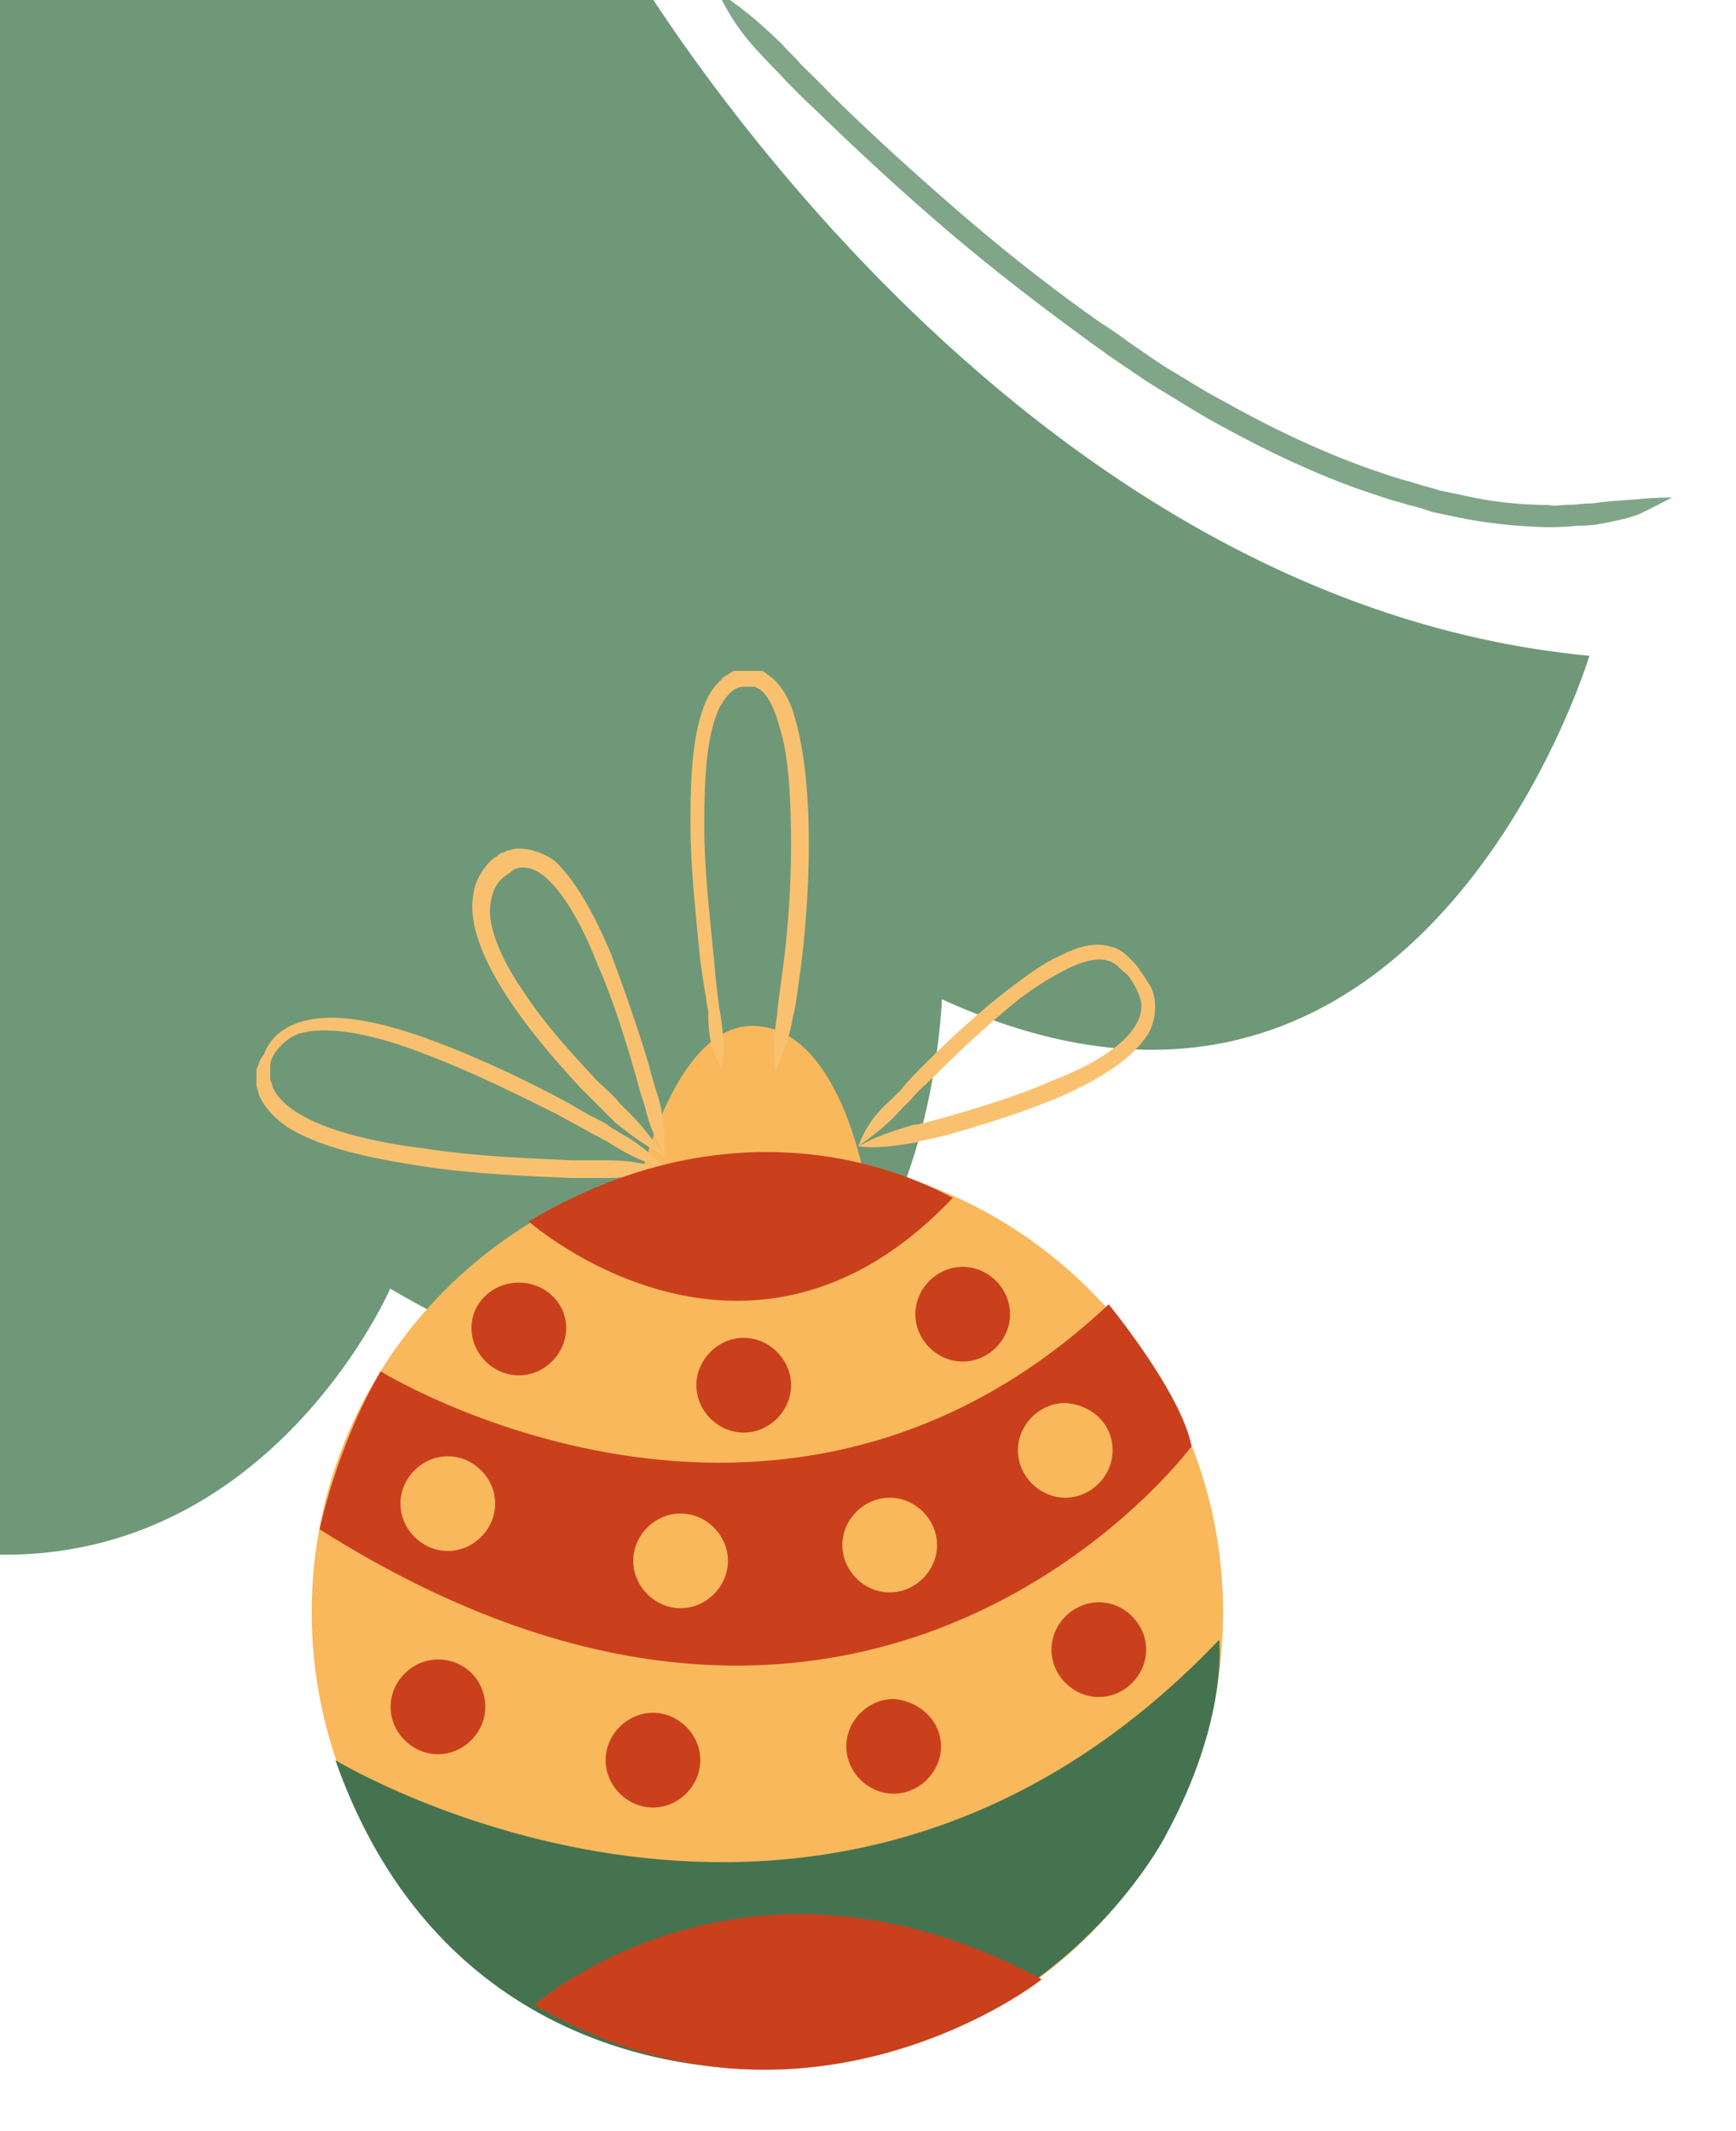 <svg width="88" height="108" viewBox="0 0 88 108" fill="none" xmlns="http://www.w3.org/2000/svg">
<g clip-path="url(#clip0_110_608)">
<path d="M31.311 -2.895C31.311 -2.895 50.118 30.36 80.568 33.234C80.568 33.234 71.989 61.729 47.745 50.64C47.745 50.64 46.832 81.218 19.781 65.304C19.781 65.304 9.034 90.11 -17.475 72.434C-17.475 72.434 -29.26 100.339 -54.875 78.545C-54.875 78.545 -63.139 100.298 -90.362 81.849L-52.828 -30.127L31.311 -2.895Z" fill="#6F9878"/>
<g clip-path="url(#clip1_110_608)">
<path d="M32.5 59.6C32.5 59.6 34.2 52.3 37.9 52C42.4 51.7 43.8 59.6 43.8 59.6H32.5Z" fill="#F9B85B"/>
<path d="M33.7 59.2C33 58.5 32.5 58 31.4 57.4C31.3 57.3 31 57.2 30.8 57C30.3 56.7 29.6 56.4 29 56C27 54.9 24.5 53.7 22.1 52.8C19.7 51.9 17.1 51.2 15.2 51.8C14.2 52.1 13.6 52.8 13.4 53.4C13.1 53.8 13.1 54 13 54.2C13 54.4 13 54.4 13 54.4C13 54.4 13 54.5 13 54.7C13 54.8 13 54.9 13 55C13 55.1 13.1 55.3 13.1 55.4C13.3 56 13.9 56.7 14.7 57.2C16.4 58.2 18.8 58.7 21.4 59.1C24 59.5 26.7 59.6 29 59.7C29.8 59.7 30.4 59.7 30.8 59.7C32 59.7 32.7 59.5 33.7 59.2C32.7 59 32 58.8 30.8 58.8C30.5 58.8 29.8 58.8 29 58.8C26.8 58.7 24 58.6 21.5 58.2C19 57.9 16.5 57.3 15.1 56.4C14.4 56 13.9 55.4 13.8 55C13.8 54.9 13.7 54.8 13.7 54.7C13.7 54.6 13.7 54.5 13.7 54.5C13.7 54.4 13.7 54.3 13.7 54.3C13.7 54.3 13.7 54.2 13.7 54.1C13.7 54 13.7 53.8 13.8 53.6C14 53.2 14.4 52.7 15.1 52.4C16.7 51.9 19.2 52.5 21.5 53.4C23.9 54.3 26.3 55.5 28.3 56.5C29 56.9 29.6 57.2 30.1 57.5C30.4 57.6 30.6 57.8 30.7 57.8C32.1 58.7 32.7 58.9 33.7 59.2Z" fill="#F9C16F"/>
<path d="M43.5 58.1C44.3 57.5 44.9 57.1 45.7 56.2C45.8 56.1 46 55.9 46.2 55.7C46.5 55.3 47 54.9 47.4 54.5C48.6 53.3 50.2 51.8 51.7 50.6C52.5 50 53.3 49.5 54.1 49.1C54.9 48.7 55.7 48.5 56.2 48.7C56.5 48.8 56.6 48.9 56.8 49.1C57 49.3 57.2 49.4 57.3 49.6C57.5 49.9 57.6 50.1 57.6 50.1C57.6 50.1 57.7 50.3 57.8 50.6C57.9 50.9 57.9 51.4 57.6 51.9C57 53 55.3 54 53.5 54.7C51.7 55.5 49.7 56.1 48 56.6C47.2 56.8 46.6 57 46.3 57C45 57.4 44.4 57.6 43.5 58.1C44.5 58.2 45.2 58.1 46.4 57.9C46.7 57.8 47.3 57.7 48.1 57.5C49.8 57 51.8 56.4 53.7 55.6C55.5 54.8 57.3 53.8 58.2 52.4C58.6 51.7 58.6 50.9 58.5 50.5C58.4 50 58.2 49.8 58.2 49.8C58.2 49.8 58.1 49.6 57.8 49.2C57.7 49 57.5 48.8 57.3 48.6C57.1 48.4 56.8 48.1 56.4 48C55.5 47.7 54.6 48 53.8 48.4C52.9 48.8 52.1 49.4 51.3 50C49.7 51.2 48.1 52.7 46.9 53.9C46.4 54.4 46 54.8 45.7 55.2C45.5 55.4 45.3 55.6 45.2 55.7C44.3 56.5 43.9 57.1 43.5 58.1Z" fill="#F9C16F"/>
<path d="M33.7 58.6C33.1 57.8 32.7 57.2 31.9 56.4C31.8 56.3 31.6 56.1 31.4 55.9C31.1 55.5 30.6 55.1 30.2 54.7C29 53.4 27.6 51.9 26.5 50.2C25.4 48.6 24.6 46.8 24.9 45.6C25 45 25.3 44.6 25.6 44.4C25.9 44.2 26 44.1 26 44.1C26 44.1 26.7 43.6 27.7 44.5C28.7 45.4 29.6 47.1 30.3 48.9C31.1 50.7 31.7 52.7 32.2 54.4C32.4 55.2 32.6 55.8 32.7 56.1C32.9 57 33.2 57.7 33.7 58.6C33.7 57.6 33.7 56.9 33.4 55.7C33.3 55.4 33.1 54.8 32.9 54C32.4 52.3 31.7 50.3 31 48.4C30.2 46.5 29.3 44.8 28.2 43.7C27.6 43.2 26.8 43 26.3 43C26 43 25.9 43.1 25.7 43.1C25.6 43.2 25.5 43.2 25.5 43.2C25.5 43.2 25.4 43.2 25.3 43.3C25.2 43.4 25 43.5 24.9 43.6C24.6 43.9 24.1 44.5 24 45.3C23.7 46.9 24.6 48.8 25.7 50.5C26.8 52.2 28.2 53.8 29.4 55.1C29.7 55.4 30 55.7 30.3 56C30.4 56.1 30.5 56.2 30.7 56.4C30.9 56.6 31.1 56.8 31.2 56.9C32.2 57.7 32.8 58.1 33.7 58.6Z" fill="#F9C16F"/>
<path d="M36.6 54.2C36.7 53.2 36.7 52.5 36.5 51.3C36.4 50.8 36.3 49.8 36.2 48.7C36 46.6 35.7 44.2 35.7 41.8C35.7 39.5 35.8 37.2 36.5 35.8C36.9 35.1 37.3 34.8 37.7 34.8C37.8 34.8 37.9 34.8 37.9 34.8C38 34.8 38 34.8 38.1 34.8C38.2 34.8 38.2 34.8 38.2 34.8C38.2 34.8 38.4 34.8 38.7 35.1C39 35.4 39.3 36 39.5 36.8C40 38.3 40.1 40.6 40.1 42.9C40.1 45.2 39.9 47.7 39.6 49.7C39.5 50.5 39.4 51.1 39.4 51.4C39.2 52.6 39.2 53.3 39.3 54.3C39.7 53.4 40 52.7 40.2 51.5C40.3 51.2 40.4 50.5 40.5 49.7C40.8 47.7 41 45.1 41 42.8C41 40.4 40.8 38.1 40.3 36.4C40.1 35.6 39.7 34.9 39.3 34.5C39.1 34.3 38.9 34.2 38.8 34.1C38.7 34 38.6 34 38.6 34C38.6 34 38.3 33.8 37.7 33.9C37.6 33.9 37.4 34 37.2 34C37 34.1 36.9 34.2 36.7 34.3C36.4 34.6 36.1 34.9 35.9 35.3C35.1 36.9 35 39.3 35 41.7C35 44.1 35.3 46.6 35.5 48.7C35.6 49.4 35.7 50.1 35.8 50.6C35.8 50.9 35.9 51.1 35.9 51.3C35.9 52.6 36.1 53.3 36.6 54.2Z" fill="#F9C16F"/>
<path d="M38.9 104.8C51.658 104.8 62 94.458 62 81.7C62 68.942 51.658 58.6 38.9 58.6C26.142 58.6 15.8 68.942 15.8 81.7C15.8 94.458 26.142 104.8 38.9 104.8Z" fill="#F9B85B"/>
<path d="M26.8 61.9C26.8 61.9 37.9 71.7 48.3 60.7C48.3 60.8 38.9 54.7 26.8 61.9Z" fill="#CA401C"/>
<path d="M19.3 69.5C19.3 69.5 39.4 81.9 56.2 66.1C56.2 66.1 59.9 70.6 60.4 73.3C60.4 73.3 44.2 95.2 16.2 77.5C16.2 77.6 17 73.4 19.3 69.5Z" fill="#CA401C"/>
<path d="M17 89.2C17 89.2 41.7 104.2 61.8 83.1C61.8 83.1 62.3 87.1 59.1 93C59.1 93 53.5 104.1 39.6 104.8C39.6 104.8 23.1 106.5 17 89.2Z" fill="#457350"/>
<path d="M27.1 101.6C27.1 101.6 37.7 92.2 52.8 100.3C52.9 100.3 40.8 109.7 27.1 101.6Z" fill="#CA401C"/>
<path d="M24.6 86.5C24.6 87.8 23.5 88.9 22.2 88.9C20.9 88.9 19.8 87.8 19.8 86.5C19.8 85.2 20.9 84.1 22.2 84.1C23.6 84.1 24.6 85.2 24.6 86.5Z" fill="#CA401C"/>
<path d="M35.5 89.2C35.5 90.5 34.4 91.6 33.1 91.6C31.8 91.6 30.7 90.5 30.7 89.2C30.7 87.9 31.8 86.8 33.1 86.8C34.4 86.8 35.5 87.9 35.5 89.2Z" fill="#CA401C"/>
<path d="M47.7 88.5C47.7 89.8 46.6 90.9 45.3 90.9C44 90.9 42.9 89.8 42.9 88.5C42.9 87.2 44 86.1 45.3 86.1C46.6 86.2 47.7 87.2 47.7 88.5Z" fill="#CA401C"/>
<path d="M58.1 83.6C58.1 84.9 57 86 55.7 86C54.4 86 53.3 84.9 53.3 83.6C53.3 82.3 54.4 81.2 55.7 81.2C57 81.2 58.1 82.3 58.1 83.6Z" fill="#CA401C"/>
<path d="M56.4 73.5C56.4 74.8 55.3 75.9 54 75.9C52.7 75.9 51.6 74.8 51.6 73.5C51.6 72.2 52.7 71.1 54 71.1C55.4 71.2 56.4 72.2 56.4 73.5Z" fill="#F9B85B"/>
<path d="M47.5 78.3C47.5 79.6 46.4 80.7 45.1 80.7C43.8 80.7 42.7 79.6 42.7 78.3C42.7 77 43.8 75.9 45.1 75.9C46.4 75.9 47.5 77 47.5 78.3Z" fill="#F9B85B"/>
<path d="M36.9 79.1C36.9 80.4 35.8 81.5 34.5 81.5C33.2 81.5 32.1 80.4 32.1 79.1C32.1 77.8 33.2 76.7 34.5 76.7C35.8 76.7 36.9 77.8 36.9 79.1Z" fill="#F9B85B"/>
<path d="M25.1 76.2C25.1 77.5 24 78.6 22.7 78.6C21.4 78.6 20.3 77.5 20.3 76.2C20.3 74.9 21.4 73.8 22.7 73.8C24 73.8 25.1 74.9 25.1 76.2Z" fill="#F9B85B"/>
<path d="M28.7 67.3C28.7 68.6 27.6 69.7 26.3 69.7C25 69.7 23.9 68.6 23.9 67.3C23.9 66 25 65 26.3 65C27.6 65 28.7 66 28.7 67.3Z" fill="#CA401C"/>
<path d="M40.1 70.2C40.1 71.5 39 72.6 37.7 72.6C36.4 72.6 35.3 71.5 35.3 70.2C35.3 68.9 36.4 67.8 37.7 67.8C39 67.8 40.1 68.9 40.1 70.2Z" fill="#CA401C"/>
<path d="M51.2 66.6C51.2 67.9 50.1 69 48.8 69C47.5 69 46.4 67.9 46.4 66.6C46.4 65.3 47.5 64.2 48.8 64.2C50.1 64.2 51.2 65.3 51.2 66.6Z" fill="#CA401C"/>
</g>
<path d="M36.369 -0.43C37.009 0.853 37.518 1.655 38.668 2.866C38.814 3.012 39.061 3.289 39.353 3.581C39.498 3.727 39.644 3.873 39.818 4.077C40.255 4.515 40.721 5.011 41.245 5.478C43.298 7.477 45.745 9.754 48.206 11.841C50.667 13.929 53.113 15.769 54.949 17.112C55.414 17.463 55.852 17.755 56.201 18.018C56.594 18.295 56.915 18.5 57.191 18.69C57.745 19.07 58.022 19.259 58.022 19.259C58.022 19.259 58.342 19.464 58.867 19.785C59.435 20.122 60.236 20.633 61.212 21.203C63.178 22.299 65.946 23.761 69.036 24.845C69.429 24.977 69.823 25.109 70.216 25.241C70.609 25.373 71.017 25.461 71.411 25.593C71.819 25.681 72.212 25.813 72.606 25.945C73.014 26.033 73.422 26.121 73.786 26.195C75.375 26.533 76.978 26.682 78.378 26.714C78.523 26.714 78.669 26.715 78.815 26.715C78.961 26.715 79.063 26.701 79.209 26.701C79.457 26.687 79.704 26.673 79.909 26.644C80.346 26.645 80.696 26.617 80.9 26.588C81.731 26.43 82.402 26.315 83.014 26.083C83.583 25.837 84.123 25.532 84.765 25.213C84.036 25.211 83.438 25.254 82.884 25.311C82.286 25.353 81.645 25.381 80.828 25.496C80.624 25.525 80.289 25.509 79.881 25.567C79.677 25.595 79.443 25.566 79.239 25.595C79.137 25.609 78.991 25.608 78.889 25.623C78.743 25.623 78.641 25.637 78.51 25.593C77.198 25.59 75.639 25.456 74.108 25.089C73.744 25.015 73.336 24.927 72.972 24.853C72.578 24.721 72.214 24.648 71.82 24.516C71.427 24.384 71.063 24.311 70.669 24.179C70.276 24.047 69.926 23.93 69.533 23.798C66.531 22.743 63.836 21.354 61.913 20.272C60.922 19.746 60.165 19.249 59.597 18.913C59.028 18.577 58.752 18.387 58.752 18.387C58.752 18.387 58.431 18.183 57.922 17.818C57.645 17.628 57.324 17.423 56.975 17.16C56.625 16.898 56.188 16.605 55.708 16.299C53.858 14.999 51.455 13.173 49.037 11.101C46.62 9.028 44.159 6.795 42.15 4.81C41.684 4.314 41.204 3.861 40.767 3.424C40.578 3.263 40.447 3.073 40.301 2.928C40.01 2.636 39.791 2.417 39.617 2.213C38.292 0.943 37.563 0.359 36.369 -0.43Z" fill="#81A589"/>
</g>
<defs>
<clipPath id="clip0_110_608">
<rect width="88" height="108" fill="white"/>
</clipPath>
<clipPath id="clip1_110_608">
<rect width="49" height="70.9" fill="white" transform="translate(13 34)"/>
</clipPath>
</defs>
</svg>
